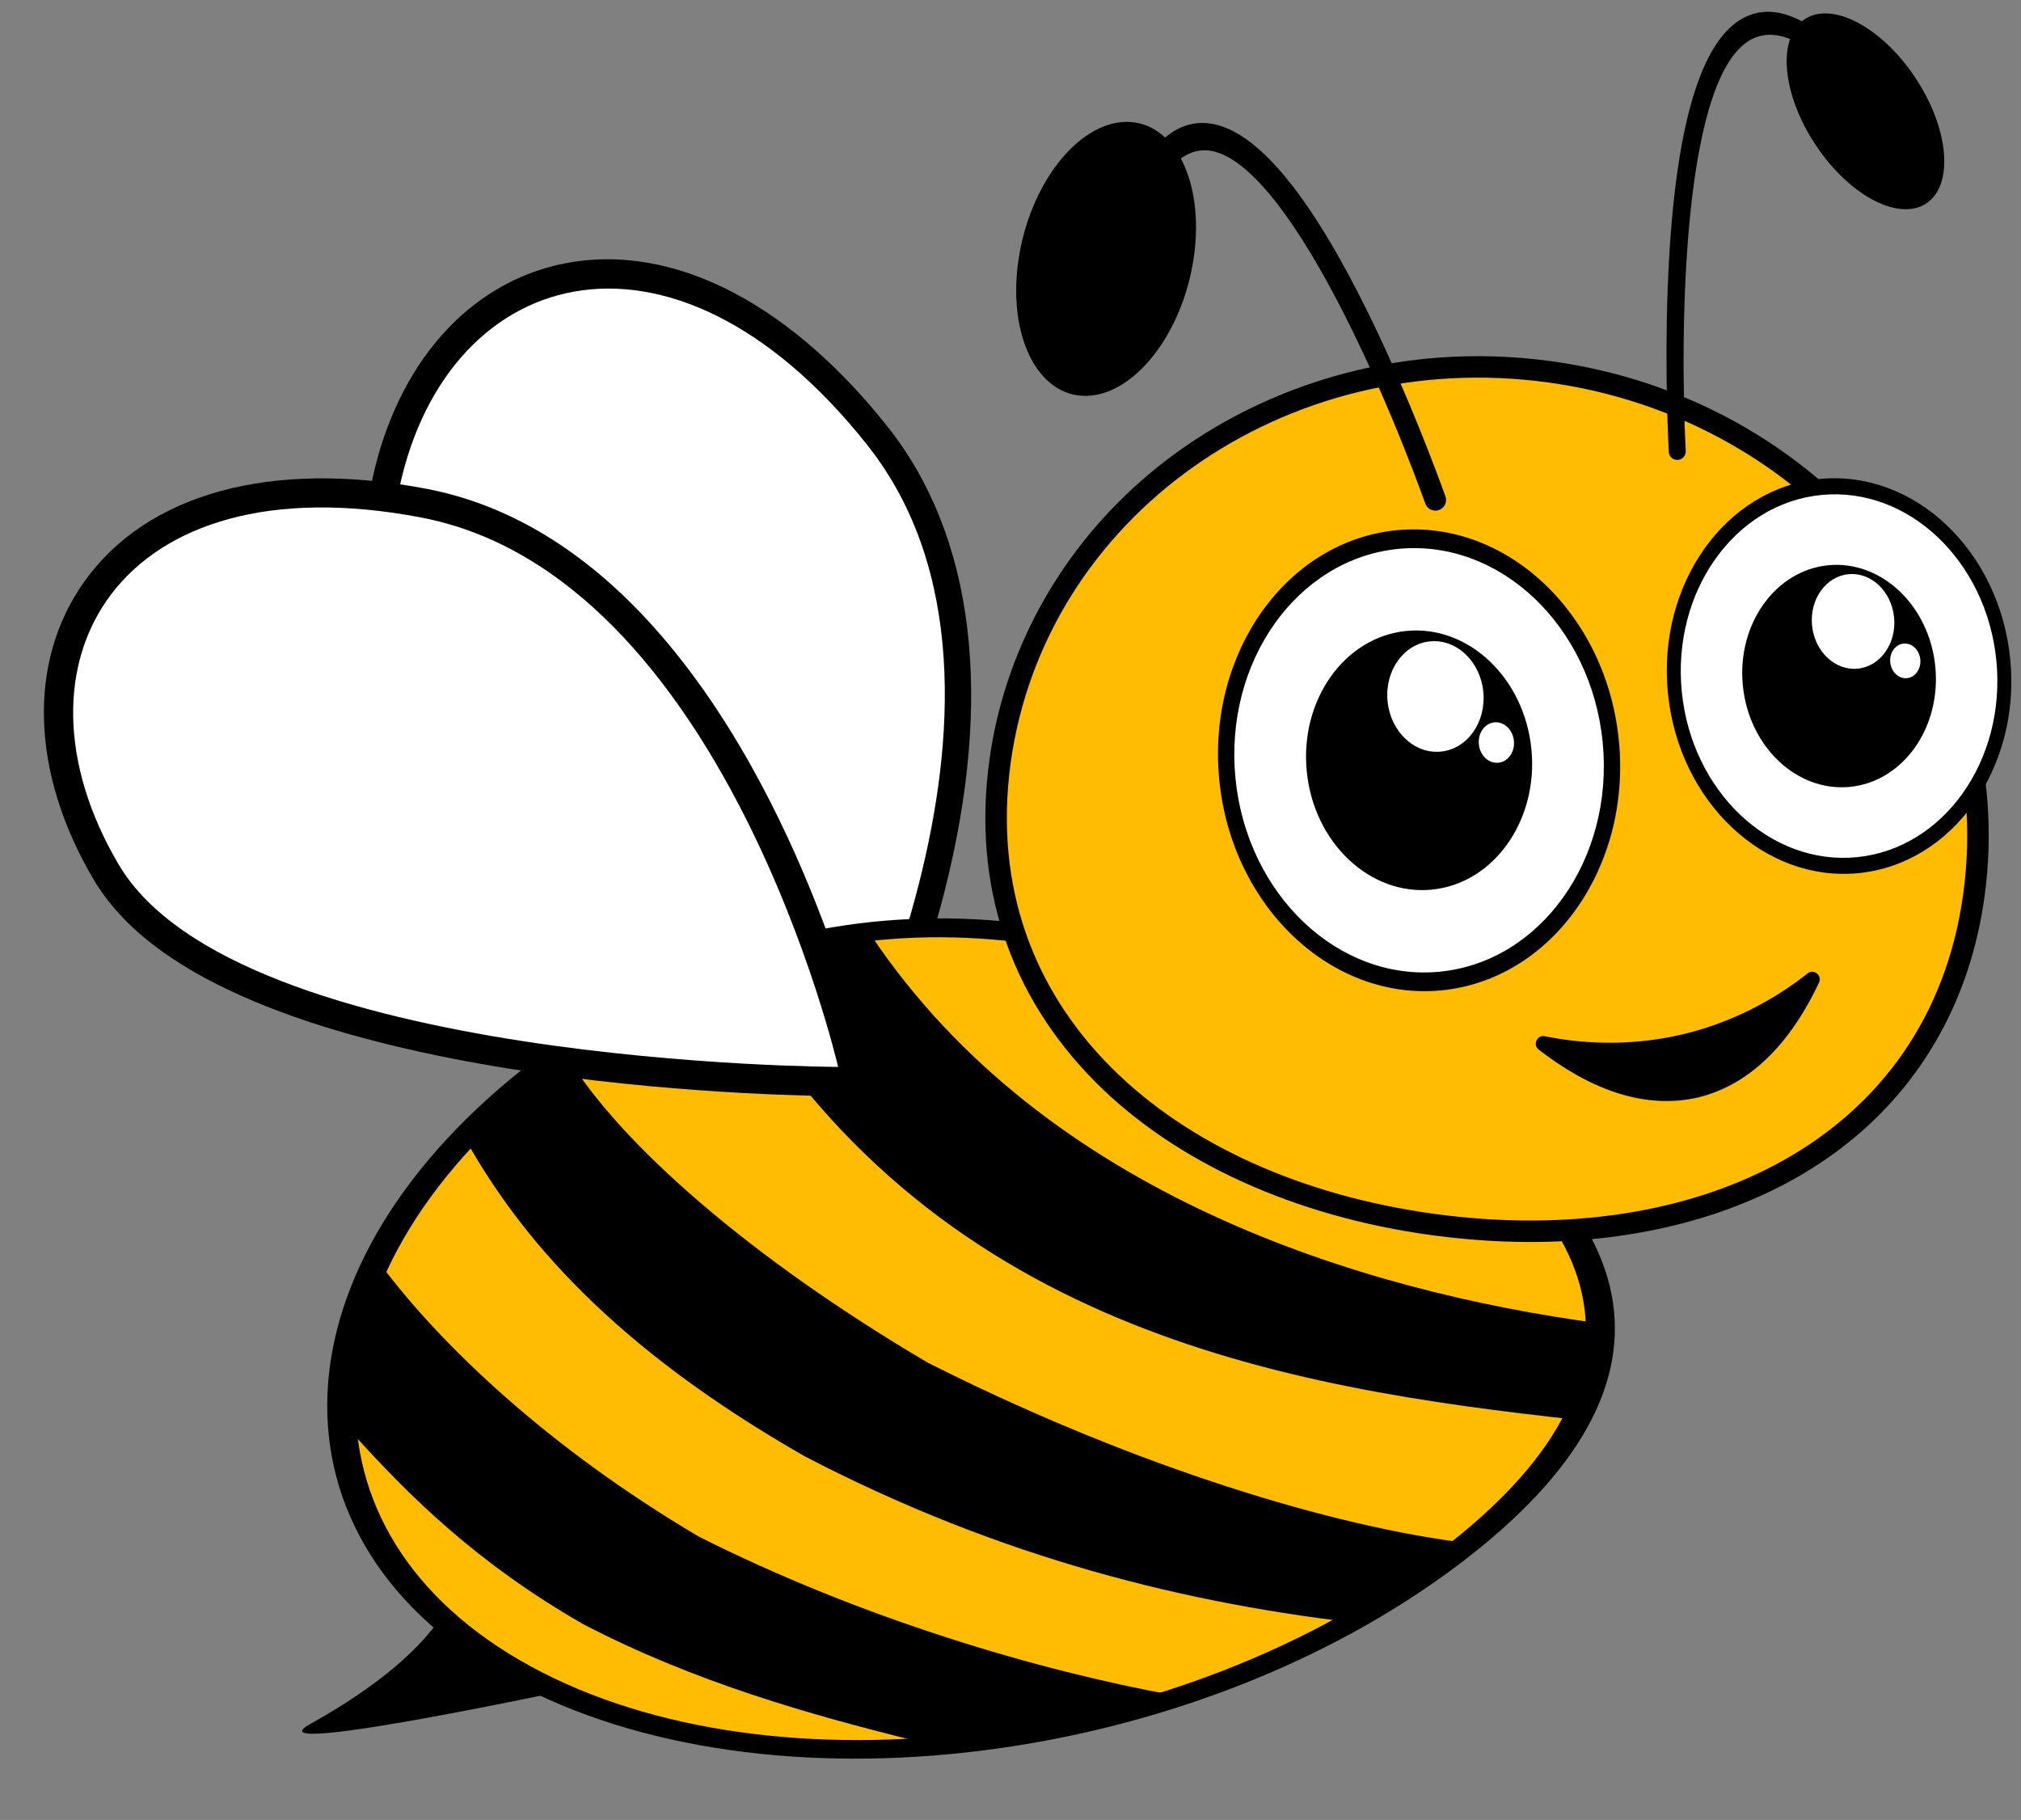 <?xml version="1.0" encoding="UTF-8"?><svg xmlns="http://www.w3.org/2000/svg" xmlns:xlink="http://www.w3.org/1999/xlink" height="451.9" preserveAspectRatio="xMidYMid meet" version="1.0" viewBox="-5.2 30.2 501.9 451.9" width="501.9" zoomAndPan="magnify"><rect x="-5.2" y="30.2" width="501.9" height="451.9" fill="#808080" stroke="none"/><g><g id="change1_1"><path d="M 206.184 143.391 C 183.613 114.941 157.766 101.848 135.242 107.434 C 116.574 112.062 102.691 129.492 98.105 154.059 C 94.449 173.66 107.664 203.117 136.332 239.25 C 159.32 268.223 186.199 293.855 197.598 304.328 C 209.391 279.98 246.277 193.945 206.184 143.391 Z M 127.258 246.457 C 127.258 246.453 127.258 246.453 127.254 246.453 C 96 207.059 82.363 175.258 86.715 151.934 C 92.16 122.781 109.254 101.938 132.453 96.184 C 159.57 89.461 189.746 104.027 215.238 136.156 C 236.793 163.34 241.656 203.293 229.324 251.727 C 220.176 287.66 205.059 315.34 204.418 316.5 L 200.945 322.805 L 195.527 318.066 C 195.156 317.742 157.828 284.988 127.258 246.457"/></g><g id="change2_1"><path d="M 198.961 312.219 C 198.961 312.219 259.301 202.637 210.184 140.699 C 161.066 78.766 104.148 96.688 93.504 153.723 C 82.855 210.766 198.961 312.219 198.961 312.219" fill="#fff"/></g><g id="change1_2"><path d="M 71.793 458.309 C 55.555 467.344 145.383 447.805 145.383 447.805 C 152.273 441.676 144.559 435.645 134.258 428.91 C 123.965 422.176 114.965 417.277 108.078 423.406 C 108.078 423.406 106.801 438.824 71.793 458.309"/></g><g id="change1_3"><path d="M 121.758 447.602 C 58.473 413.066 61.27 343.723 127.996 293.027 C 186.555 248.539 257.195 246.688 332.281 287.664 C 407.367 328.641 416.105 373.816 357.547 418.305 C 290.816 468.996 185.047 482.141 121.758 447.602"/></g><g id="change3_1"><path d="M 327.465 291.324 C 267.008 258.336 197.484 247.172 133.309 295.93 C 69.141 344.68 66.121 410.949 126.574 443.945 C 187.027 476.934 288.062 464.16 352.234 415.406 C 416.41 366.652 387.914 324.316 327.465 291.324" fill="#ffbc02"/></g><g id="change1_4"><path d="M 174.449 270.977 C 225.129 360.207 313.441 374.82 386.934 382.801 L 391.871 358.766 C 332.801 350.84 254.574 326.914 211.371 262.809 L 174.449 270.977"/></g><g id="change1_5"><path d="M 356.91 413.055 C 321.02 408.238 272.098 392.234 225.203 368.551 C 181.234 342.648 148.691 314.191 135.434 292.184 L 108.879 310.328 C 123.492 337.656 147.734 365.004 194.613 391.789 C 243.336 417.18 290.273 428.672 334.527 433.477 L 356.91 413.055"/></g><g id="change1_6"><path d="M 286.289 451.133 C 252.738 445.02 208.742 432.098 168.363 411.75 C 131.016 389.699 104.234 364.176 89.215 344.016 C 82 358.777 81.027 372.18 82.492 386.215 C 96.402 401.66 113.355 418.449 139.699 433.523 C 167.148 447.809 196.031 456.02 222.297 462.48 C 244.188 461.098 264.715 458.227 286.289 451.133"/></g><g id="change1_7"><path d="M 387.09 338.137 C 375.238 339.027 362.852 338.605 350.27 336.887 C 316.309 332.242 286.73 318.793 266.98 299.012 C 245.449 277.445 236.293 249.777 240.5 218.992 C 244.125 192.508 257.422 167.938 277.945 149.812 C 298.09 132.02 324.371 121.078 351.949 119.008 C 361.215 118.309 370.633 118.602 379.945 119.875 C 412.891 124.379 442.23 140.641 462.57 165.664 C 482.992 190.793 491.898 221.734 487.648 252.785 C 484.234 277.781 472.559 298.891 453.895 313.836 C 436.516 327.758 413.414 336.16 387.09 338.137"/></g><g id="change3_2"><path d="M 245.785 219.715 C 254.148 158.559 313.891 116.227 379.223 125.16 C 444.551 134.094 490.73 190.91 482.367 252.062 C 474.008 313.223 416.32 340.539 350.992 331.602 C 285.66 322.672 237.422 280.871 245.785 219.715" fill="#ffbc02"/></g><g id="change1_8"><path d="M 352.793 276.109 C 325.426 278.773 300.664 255.324 297.594 223.824 C 294.523 192.324 314.285 164.523 341.645 161.855 C 369.012 159.188 393.773 182.645 396.844 214.145 C 399.918 245.641 380.156 273.441 352.793 276.109"/></g><g id="change2_2"><path d="M 352.336 271.477 C 327.195 273.926 304.445 252.379 301.617 223.43 C 298.797 194.484 316.953 168.941 342.094 166.488 C 367.246 164.035 389.996 185.59 392.816 214.535 C 395.645 243.48 377.484 269.023 352.336 271.477" fill="#fff"/></g><g id="change1_9"><path d="M 350.348 251.102 C 334.969 252.602 321.047 239.41 319.32 221.703 C 317.59 203.992 328.703 188.363 344.086 186.863 C 359.469 185.363 373.391 198.555 375.121 216.262 C 376.852 233.973 365.734 249.602 350.348 251.102"/></g><g id="change2_3"><path d="M 339.387 204.305 C 338.652 196.742 343.379 190.098 349.945 189.453 C 356.512 188.816 362.43 194.426 363.172 201.984 C 363.906 209.547 359.18 216.188 352.613 216.828 C 346.047 217.469 340.125 211.863 339.387 204.305" fill="#fff"/></g><g id="change2_4"><path d="M 362.059 215.004 C 361.785 212.234 363.52 209.801 365.926 209.562 C 368.328 209.332 370.504 211.387 370.77 214.152 C 371.039 216.918 369.309 219.359 366.91 219.59 C 364.496 219.828 362.328 217.773 362.059 215.004" fill="#fff"/></g><g id="change1_10"><path d="M 456.293 247.012 C 432.848 249.293 411.637 229.203 409.004 202.219 C 406.371 175.234 423.301 151.414 446.742 149.129 C 470.188 146.844 491.402 166.938 494.031 193.926 C 496.664 220.91 479.734 244.723 456.293 247.012"/></g><g id="change2_5"><path d="M 455.902 243.043 C 434.363 245.141 414.871 226.68 412.453 201.879 C 410.035 177.082 425.59 155.199 447.129 153.102 C 468.676 150.996 488.168 169.461 490.582 194.262 C 493.004 219.059 477.445 240.941 455.902 243.043" fill="#fff"/></g><g id="change1_11"><path d="M 454.199 225.586 C 441.02 226.871 429.098 215.57 427.617 200.398 C 426.137 185.23 435.656 171.84 448.832 170.555 C 462.012 169.27 473.941 180.566 475.422 195.738 C 476.902 210.91 467.383 224.301 454.199 225.586"/></g><g id="change2_6"><path d="M 444.809 185.496 C 444.18 179.02 448.227 173.324 453.855 172.773 C 459.48 172.227 464.551 177.031 465.184 183.508 C 465.812 189.984 461.766 195.676 456.145 196.227 C 450.516 196.773 445.441 191.973 444.809 185.496" fill="#fff"/></g><g id="change2_7"><path d="M 464.23 194.66 C 463.996 192.289 465.484 190.203 467.547 190 C 469.602 189.805 471.465 191.562 471.691 193.934 C 471.926 196.301 470.441 198.391 468.387 198.59 C 466.32 198.793 464.461 197.031 464.23 194.66" fill="#fff"/></g><g id="change1_12"><path d="M 412.812 286.992 C 398.629 290.379 386.133 289.066 378.449 287.496 C 376.516 287.102 375.367 289.605 376.926 290.816 C 392.422 302.832 405.699 305.199 416.566 302.691 C 427.395 300.016 438.168 291.898 446.551 274.172 C 447.395 272.387 445.238 270.676 443.691 271.902 C 437.551 276.777 426.996 283.598 412.812 286.992"/></g><g id="change1_13"><path d="M 411.363 144.406 C 410.227 144.422 409.281 143.543 409.227 142.406 C 408.828 134.219 408.152 115.035 409.281 94.875 C 411.297 58.926 417.961 38.461 429.086 34.039 C 430.613 33.43 432.215 33.121 433.848 33.121 C 443.027 33.121 454.496 42.797 467.961 61.879 C 468.578 62.754 468.438 63.961 467.641 64.672 L 467.449 64.848 C 466.512 65.684 465.062 65.512 464.332 64.488 C 452.188 47.461 442.117 38.836 434.367 38.836 C 433.09 38.836 431.863 39.062 430.723 39.516 C 412.477 46.766 411.926 112.281 413.441 142.199 C 413.5 143.391 412.559 144.387 411.363 144.406"/></g><g id="change1_14"><path d="M 469.562 48.195 C 478.312 60.52 480.266 74.824 473.926 80.152 C 467.582 85.48 455.344 79.809 446.59 67.484 C 437.84 55.164 435.887 40.855 442.227 35.527 C 448.57 30.203 460.809 35.875 469.562 48.195"/></g><g id="change1_15"><path d="M 353.766 153.438 C 351.219 146.391 344.328 128.004 335.375 109.547 C 319.66 77.156 305.535 60.73 293.387 60.73 L 293.148 60.73 C 282.145 60.922 273.508 74.75 267.48 101.836 C 267.188 103.152 267.93 104.484 269.207 104.93 L 269.441 105.008 C 269.723 105.109 270.02 105.156 270.312 105.156 C 271.562 105.156 272.633 104.301 272.91 103.074 C 278.25 79.637 285.27 67.672 293.766 67.52 L 293.938 67.516 C 302.172 67.516 312.805 79.008 324.691 100.75 C 336.828 122.938 346.184 148.07 348.762 155.246 C 349.141 156.293 350.141 156.996 351.258 156.996 C 351.598 156.996 351.934 156.934 352.25 156.805 C 353.59 156.27 354.254 154.789 353.766 153.438"/></g><g id="change1_16"><path d="M 247.715 94.836 C 244.996 113.621 252.535 128.691 264.562 128.496 C 276.594 128.301 288.543 112.906 291.27 94.121 C 293.988 75.336 286.445 60.266 274.414 60.465 C 262.391 60.66 250.43 76.051 247.715 94.836"/></g><g id="change1_17"><path d="M 141.527 190.473 C 128.129 177.074 113.492 168.781 98.023 165.82 C 65.328 159.562 39.59 165.898 27.414 183.207 C 16.809 198.281 17.977 219.969 30.535 241.215 C 32.07 243.809 34.078 246.355 36.504 248.785 C 68.656 280.934 163.031 286.652 193.422 287.656 C 187.648 267.883 171.41 220.355 141.527 190.473 Z M 26.254 259.035 C 26.254 259.031 26.254 259.035 26.254 259.031 C 22.965 255.742 20.211 252.23 18.055 248.59 C 2.512 222.297 1.578 194.734 15.559 174.867 C 31.156 152.691 62.207 144.203 100.75 151.578 C 119.121 155.094 136.289 164.73 151.781 180.223 C 193.066 221.512 209.336 290.574 210.008 293.496 L 212.055 302.391 L 202.926 302.371 C 197.469 302.359 68.812 301.594 26.254 259.035"/></g><g id="change2_8"><path d="M 202.941 295.117 C 202.941 295.117 174.859 173.145 99.387 158.699 C 23.914 144.254 -5.191 195.012 24.297 244.902 C 53.781 294.797 202.941 295.117 202.941 295.117" fill="#fff"/></g></g></svg>